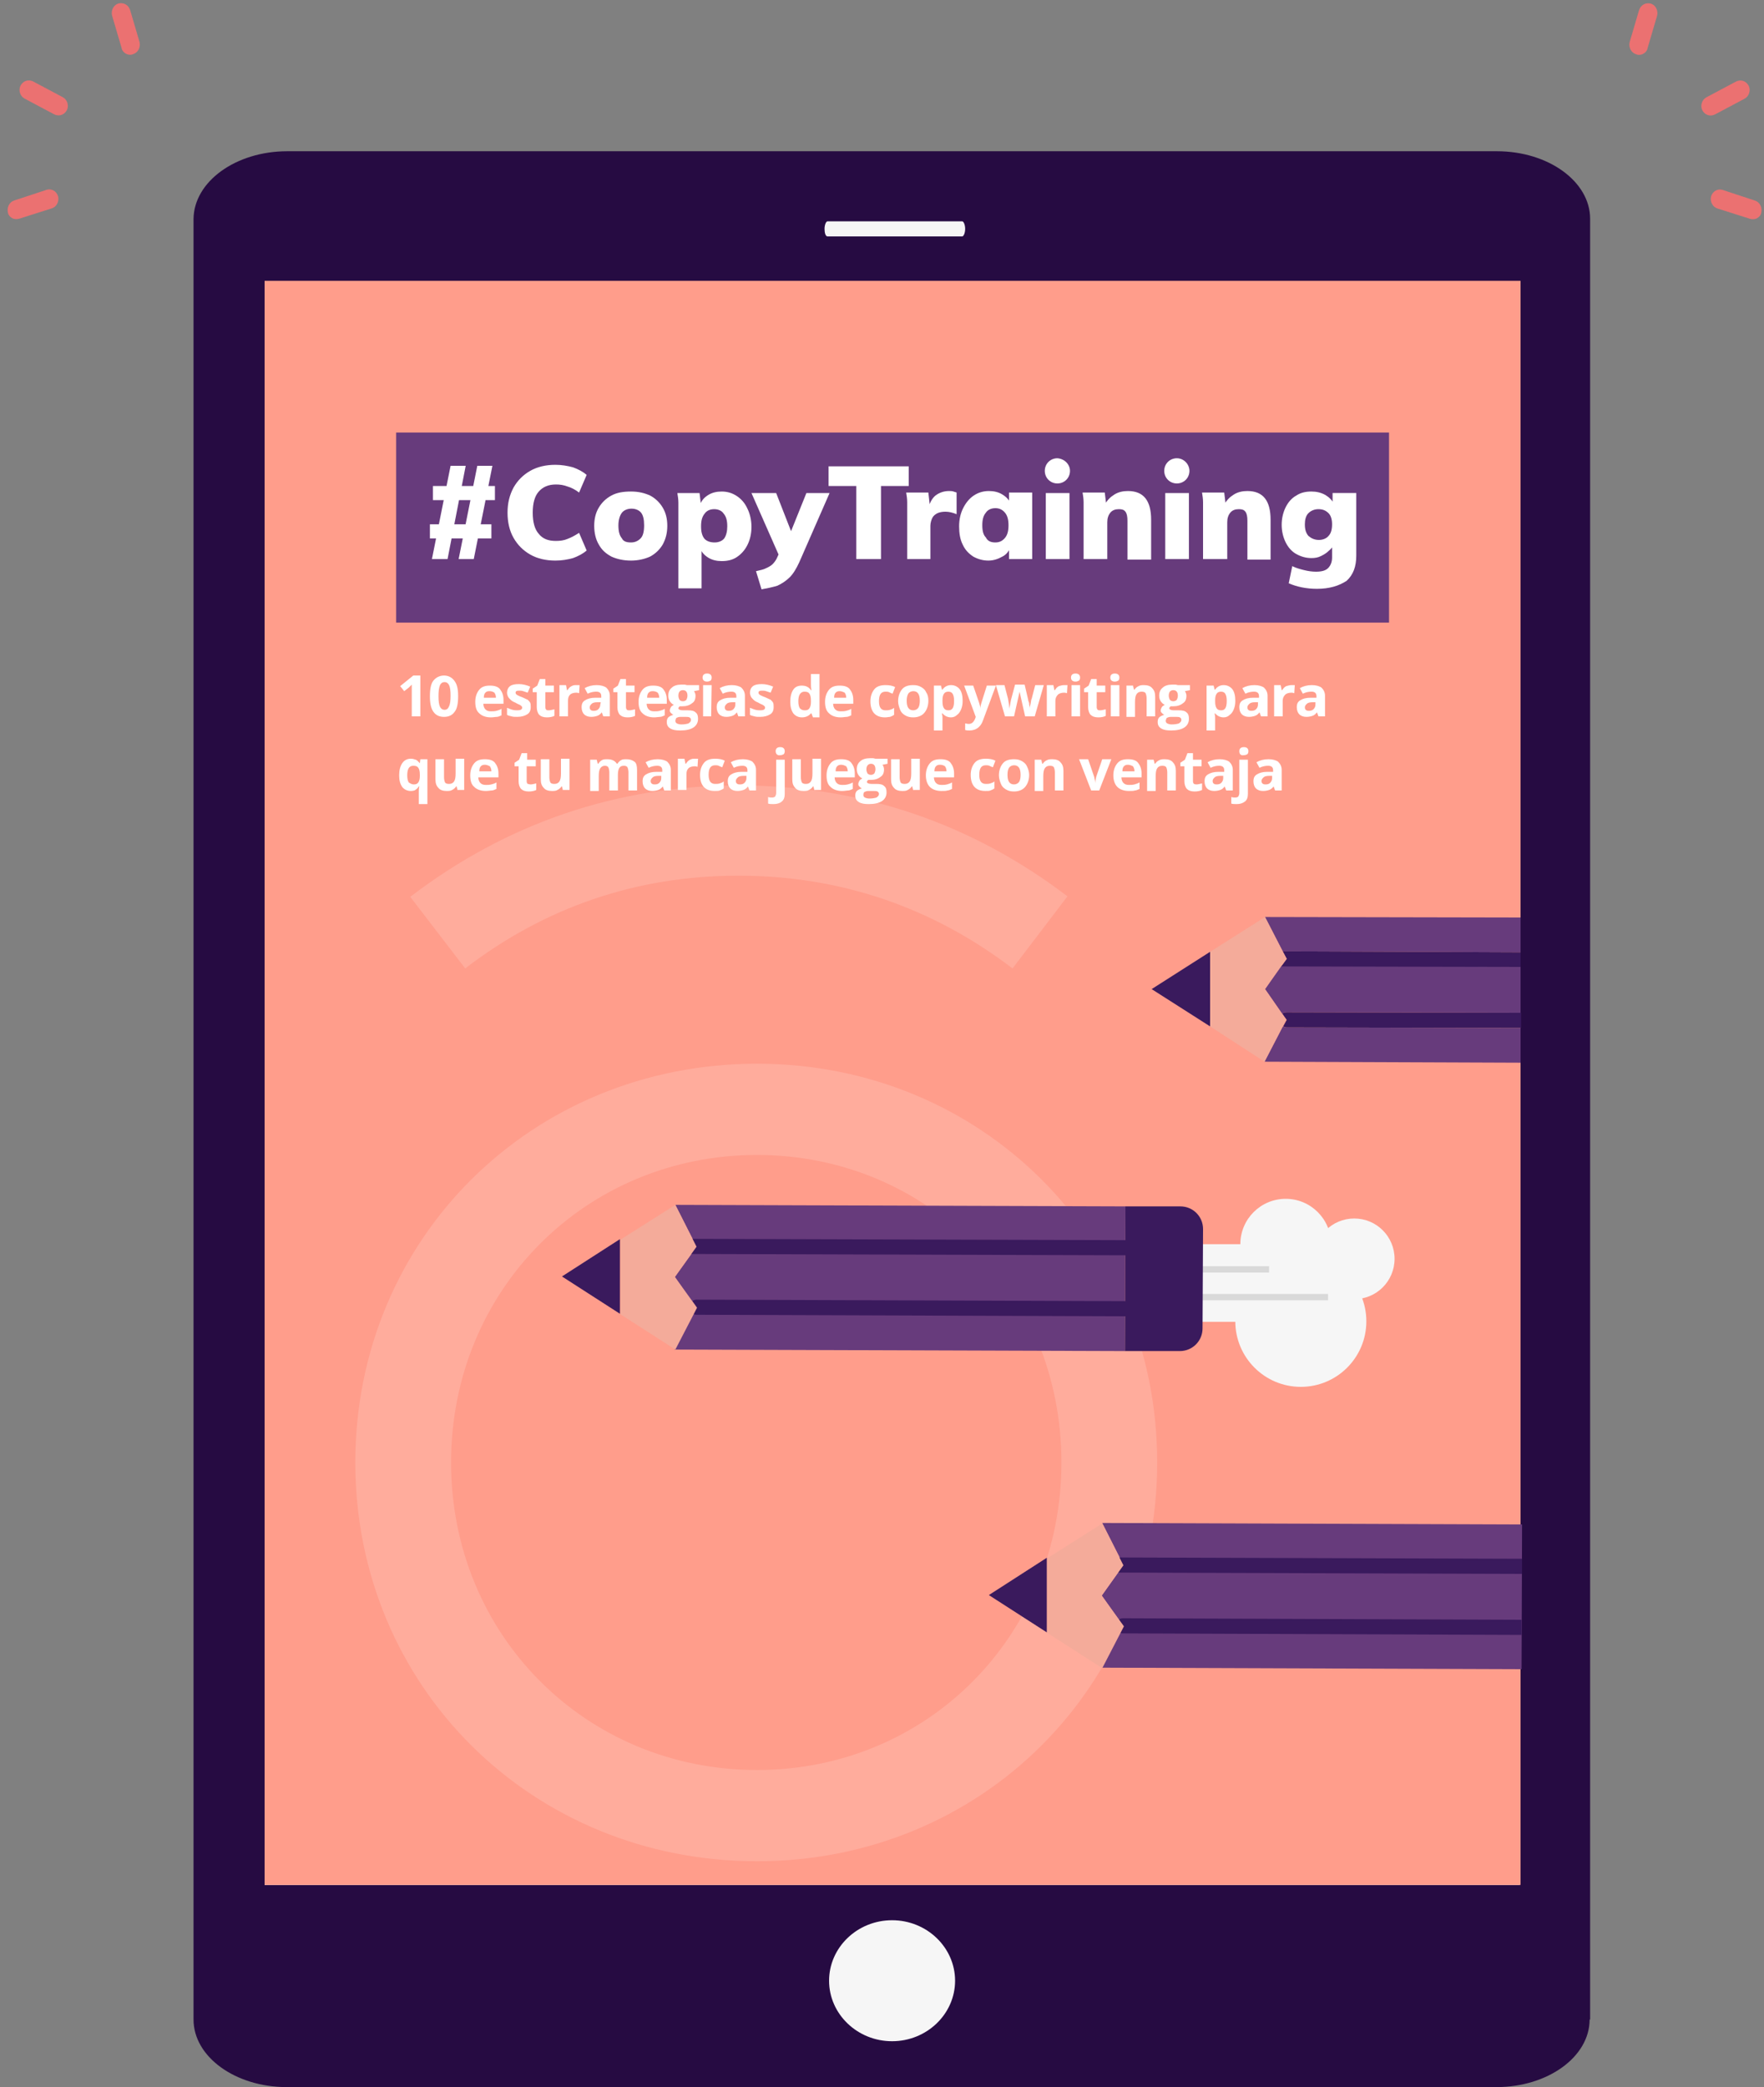 <?xml version="1.0" encoding="utf-8"?>
<!-- Generator: Adobe Illustrator 23.0.1, SVG Export Plug-In . SVG Version: 6.00 Build 0)  -->
<svg version="1.1" id="Capa_1" xmlns="http://www.w3.org/2000/svg" xmlns:xlink="http://www.w3.org/1999/xlink" x="0px" y="0px"
	 viewBox="0 0 350 414" style="enable-background:new 0 0 350 414;" xml:space="preserve">
<rect x="0" y="0" width="350" height="414" fill="#808080" stroke="none"/>
<style type="text/css">
	.st0{fill-rule:evenodd;clip-rule:evenodd;fill:#EB7171;}
	.st1{fill-rule:evenodd;clip-rule:evenodd;fill:#260B42;}
	.st2{fill-rule:evenodd;clip-rule:evenodd;fill:#FFFFFF;}
	.st3{fill-rule:evenodd;clip-rule:evenodd;fill:#F6F6F6;}
	.st4{fill-rule:evenodd;clip-rule:evenodd;fill:#FF9D8B;}
	.st5{opacity:0.15;}
	.st6{fill:#FFFFFF;}
	.st7{fill:#673B7C;}
	.st8{fill:#F6F6F6;}
	.st9{fill:none;stroke:#D9D9D9;stroke-width:1.256;stroke-miterlimit:10;}
	.st10{fill:#3A1A5D;}
	.st11{fill:#F4AB9A;}
	.st12{clip-path:url(#SVGID_2_);fill:#3A1A5D;}
	.st13{clip-path:url(#SVGID_4_);fill:#3A1A5D;}
	.st14{fill:none;}
</style>
<title>Ipad-elena-peinador</title>
<desc>Created with Sketch.</desc>
<g>
	<g id="Web-Elena-Peinador">
		<g id="Home-Elena-Peinador" transform="translate(-1193, -4536)">
			<g id="Ipad-elena-peinador" transform="translate(1184, 4531)">
				<g id="Ipad">
					
						<g id="Group-11" transform="translate(348, 26) rotate(-28) translate(-348, -26) translate(339, 2)">
						<g id="Group-8">
							<path id="Fill-1" class="st0" d="M16,22.3l-6.6,0c-1,0-1.9,0.9-1.9,1.9c0,1.1,0.8,1.9,1.9,1.9l6.6,0c1,0,1.9-0.9,1.9-1.9
								C17.9,23.1,17.1,22.3,16,22.3"/>
							<path id="Fill-4" class="st0" d="M2.4,8.8c0.5,0,1-0.2,1.3-0.6l4.7-4.8c0.7-0.8,0.7-2,0-2.7C7.6,0,6.5,0,5.7,0.8L1.1,5.5
								c-0.7,0.8-0.7,2,0,2.7C1.4,8.6,1.9,8.8,2.4,8.8"/>
							<path id="Fill-6" class="st0" d="M3.7,40.1c-0.7-0.8-1.9-0.8-2.7,0c-0.7,0.8-0.7,2,0,2.7l4.7,4.8C6.1,48,6.6,48.2,7,48.2
								c0.5,0,1-0.2,1.3-0.6c0.7-0.8,0.7-2,0-2.7L3.7,40.1z"/>
						</g>
					</g>
					
						<g transform="translate(20, 26) scale(-1, 1) rotate(-28) translate(-20, -26) translate(11, 2)">
						<g>
							<path class="st0" d="M15.1,21.8l-6.6,0c-1,0-1.9,0.9-1.9,1.9c0,1.1,0.8,1.9,1.9,1.9l6.6,0c1,0,1.9-0.9,1.9-1.9
								C17,22.6,16.2,21.8,15.1,21.8"/>
							<path class="st0" d="M1.5,8.3c0.5,0,1-0.2,1.3-0.6l4.7-4.8c0.7-0.8,0.7-2,0-2.7C6.7-0.5,5.6-0.5,4.8,0.3L0.2,5
								c-0.7,0.8-0.7,2,0,2.7C0.5,8.1,1,8.3,1.5,8.3"/>
							<path class="st0" d="M2.8,39.6c-0.7-0.8-1.9-0.8-2.7,0c-0.7,0.8-0.7,2,0,2.7l4.7,4.8c0.4,0.4,0.9,0.6,1.3,0.6
								c0.5,0,1-0.2,1.3-0.6c0.7-0.8,0.7-2,0-2.7L2.8,39.6z"/>
						</g>
					</g>
					<g transform="translate(47, 35)">
						<g id="Group-3">
							<g id="Clip-2">
							</g>
							<path class="st1" d="M277.4,370.6c0,7.4-8.3,13.4-18.5,13.4h-240c-10.2,0-18.5-6-18.5-13.4V13.4C0.5,6,8.8,0,19,0h240
								c10.2,0,18.5,6,18.5,13.4v357.2H277.4z"/>
						</g>
						<g id="Clip-5">
						</g>
						<polygon class="st2" points="14.5,343.9 263.5,343.9 263.5,25.9 14.5,25.9 						"/>
						<path class="st3" d="M153.5,15.4c0,0.8-0.3,1.5-0.6,1.5h-26.7c-0.4,0-0.6-0.7-0.6-1.5c0-0.8,0.3-1.5,0.6-1.5h26.7
							C153.2,13.9,153.5,14.6,153.5,15.4"/>
						<path id="Fill-7" class="st3" d="M151.5,362.9c0,6.6-5.6,12-12.5,12s-12.5-5.4-12.5-12s5.6-12,12.5-12
							S151.5,356.3,151.5,362.9"/>
					</g>
				</g>
			</g>
		</g>
	</g>
	<rect x="52.5" y="55.7" class="st4" width="249.2" height="318.2"/>
	<g class="st5">
		<path class="st6" d="M150.2,211c-44.7,0-79.7,34.7-79.7,79.1s35,79.1,79.7,79.1c44.5,0,79.4-34.7,79.4-79.1S194.7,211,150.2,211z
			 M210.6,290.1c0,34.2-26.5,61-60.4,61c-34,0-60.7-26.8-60.7-61s26.7-61,60.7-61C184.1,229.1,210.6,255.9,210.6,290.1z"/>
		<g>
			<path class="st6" d="M200.9,192.1c-16-12.2-34.3-18.4-54.4-18.4s-38.3,6.2-54.2,18.4l-10.9-14.2c19.1-14.6,41-22.1,65.1-22.1
				c24.2,0,46.1,7.4,65.3,22L200.9,192.1z"/>
		</g>
	</g>
	<g>
		<rect x="78.6" y="85.8" class="st7" width="197" height="37.7"/>
		<g>
			<path class="st6" d="M85.3,106.8V104h12.2v2.8H85.3z M85.7,110.9l3.7-18.5h3l-3.6,18.5H85.7z M85.9,99.2v-2.8h12.3v2.8H85.9z
				 M91,110.9l3.7-18.5h3L94,110.9H91z"/>
			<path class="st6" d="M110.2,111.2c-1.9,0-3.6-0.4-5-1.2c-1.4-0.8-2.5-1.9-3.3-3.3s-1.2-3.1-1.2-5s0.4-3.5,1.2-5
				c0.8-1.4,1.9-2.5,3.3-3.3s3.1-1.2,5-1.2c1.2,0,2.4,0.2,3.5,0.5c1.1,0.4,2,0.9,2.7,1.5l-1.5,3.5c-0.8-0.6-1.6-1-2.3-1.2
				c-0.8-0.3-1.5-0.4-2.3-0.4c-1.5,0-2.6,0.5-3.4,1.4s-1.2,2.3-1.2,4.2c0,1.9,0.4,3.3,1.2,4.2c0.8,1,1.9,1.4,3.4,1.4
				c0.8,0,1.6-0.1,2.3-0.4c0.8-0.3,1.5-0.7,2.3-1.2l1.5,3.5c-0.7,0.6-1.6,1.1-2.7,1.5C112.6,111,111.5,111.2,110.2,111.2z"/>
			<path class="st6" d="M125.2,111.2c-1.5,0-2.8-0.3-3.9-0.8c-1.1-0.6-1.9-1.3-2.5-2.4c-0.6-1-0.9-2.3-0.9-3.7
				c0-1.4,0.3-2.6,0.9-3.6s1.4-1.8,2.5-2.4s2.4-0.8,3.9-0.8s2.7,0.3,3.8,0.8c1.1,0.6,1.9,1.4,2.5,2.4s0.9,2.2,0.9,3.6
				s-0.3,2.6-0.9,3.7c-0.6,1-1.4,1.8-2.5,2.4C127.9,110.9,126.6,111.2,125.2,111.2z M125.2,107.6c0.8,0,1.4-0.3,1.9-0.8
				s0.7-1.4,0.7-2.6s-0.2-2-0.6-2.5s-1.1-0.8-1.9-0.8s-1.5,0.3-1.9,0.8s-0.7,1.4-0.7,2.5c0,1.2,0.2,2,0.7,2.6
				C123.7,107.4,124.3,107.6,125.2,107.6z"/>
			<path class="st6" d="M134.6,116.6v-15c0-0.6,0-1.3,0-1.9s-0.1-1.3-0.2-1.9h4.4l0.3,2.5l-0.2-0.2c0.3-0.8,0.8-1.4,1.6-1.9
				s1.7-0.7,2.7-0.7c1.1,0,2.1,0.3,3,0.9s1.6,1.4,2.1,2.5c0.5,1,0.8,2.3,0.8,3.6c0,1.4-0.3,2.6-0.8,3.6s-1.2,1.8-2.1,2.4
				c-0.9,0.6-1.9,0.8-3,0.8c-1,0-1.9-0.2-2.7-0.7s-1.3-1.1-1.6-1.9l0.3-0.6v8.6h-4.6V116.6z M141.8,107.6c0.8,0,1.5-0.3,1.9-0.8
				c0.4-0.6,0.6-1.4,0.6-2.4c0-1.1-0.2-1.9-0.7-2.5c-0.4-0.6-1.1-0.9-1.9-0.9c-0.8,0-1.5,0.3-1.9,0.9c-0.5,0.6-0.7,1.4-0.7,2.5
				s0.2,1.9,0.7,2.5C140.3,107.4,141,107.6,141.8,107.6z"/>
			<path class="st6" d="M155.4,112.1l-6.3-14.3h4.9l3.4,8.7L155.4,112.1z M151.1,116.9l-1.1-3.6c0.8-0.2,1.5-0.3,2-0.6
				c0.5-0.2,1-0.5,1.3-0.8s0.6-0.7,0.8-1.1l1.1-2.4l1.3-1.9l3.5-8.7h4.6l-6,13.7c-0.6,1.3-1.2,2.3-1.9,3s-1.6,1.3-2.5,1.7
				C153.2,116.5,152.2,116.7,151.1,116.9z"/>
			<path class="st6" d="M169.9,110.9V96.4h-5.5v-3.9h15.9v3.9h-5.5v14.5H169.9z"/>
			<path class="st6" d="M180,110.9v-9.4c0-0.6,0-1.3,0-1.9s-0.1-1.3-0.2-1.9h4.4l0.4,3.6l-0.4-0.3c0.2-1.2,0.7-2.1,1.4-2.7
				c0.8-0.6,1.7-0.9,2.7-0.9c0.3,0,0.6,0,0.9,0.1c0.2,0.1,0.4,0.1,0.6,0.2v4.3c-0.7-0.3-1.5-0.5-2.2-0.5c-0.6,0-1.2,0.1-1.6,0.3
				c-0.4,0.2-0.8,0.5-1,0.9s-0.4,1-0.4,1.6v6.6C184.6,110.9,180,110.9,180,110.9z"/>
			<path class="st6" d="M196.1,111.2c-1.1,0-2.1-0.3-3-0.8c-0.9-0.6-1.6-1.3-2.1-2.4c-0.5-1-0.7-2.2-0.7-3.6s0.3-2.6,0.8-3.6
				s1.2-1.9,2.1-2.5c0.9-0.6,1.9-0.9,3-0.9c1,0,1.9,0.2,2.7,0.7s1.4,1.1,1.6,1.9l-0.3,0.2v-2.5h4.6v13.2h-4.6v-2.4h0.3
				c-0.3,0.8-0.8,1.5-1.6,1.9C198,110.9,197.1,111.2,196.1,111.2z M197.5,107.6c0.8,0,1.4-0.3,1.9-0.9s0.7-1.4,0.7-2.5
				s-0.2-1.9-0.7-2.5s-1.1-0.9-1.9-0.9c-0.8,0-1.5,0.3-1.9,0.9c-0.5,0.6-0.7,1.4-0.7,2.5s0.2,1.9,0.7,2.4
				C196,107.4,196.7,107.6,197.5,107.6z"/>
			<path class="st6" d="M207.5,110.9V97.8h4.7v13.1H207.5z M212.3,93.4c0,1.4-1.1,2.5-2.5,2.5s-2.5-1.1-2.5-2.5s1.1-2.5,2.5-2.5
				C211.2,91,212.3,92.1,212.3,93.4z"/>
			<path class="st6" d="M215,110.9v-9.4c0-0.6,0-1.3,0-1.9s-0.1-1.3-0.2-1.9h4.4l0.3,2.5l-0.3-0.1c0.5-0.9,1.1-1.5,1.9-2
				c0.8-0.5,1.7-0.7,2.7-0.7c3.1,0,4.6,1.9,4.6,5.7v7.9h-4.7v-7.7c0-0.8-0.1-1.4-0.4-1.8c-0.3-0.4-0.7-0.5-1.3-0.5
				c-0.7,0-1.3,0.2-1.7,0.7s-0.6,1.1-0.6,1.9v7.3H215z"/>
			<path class="st6" d="M231.2,110.9V97.8h4.7v13.1H231.2z M236,93.4c0,1.4-1.1,2.5-2.5,2.5s-2.5-1.1-2.5-2.5s1.1-2.5,2.5-2.5
				S236,92.1,236,93.4z"/>
			<path class="st6" d="M238.7,110.9v-9.4c0-0.6,0-1.3,0-1.9s-0.1-1.3-0.2-1.9h4.4l0.3,2.5l-0.3-0.1c0.5-0.9,1.1-1.5,1.9-2
				c0.8-0.5,1.7-0.7,2.7-0.7c3.1,0,4.6,1.9,4.6,5.7v7.9h-4.6v-7.7c0-0.8-0.1-1.4-0.4-1.8c-0.3-0.4-0.7-0.5-1.3-0.5
				c-0.7,0-1.3,0.2-1.7,0.7s-0.6,1.1-0.6,1.9v7.3H238.7z"/>
			<path class="st6" d="M261.3,116.8c-2.1,0-4-0.4-5.6-1.1l0.7-3.4c0.8,0.4,1.6,0.6,2.4,0.8c0.8,0.2,1.6,0.3,2.3,0.3
				c1.1,0,1.9-0.2,2.4-0.7s0.8-1.2,0.8-2.1v-2.9l0.3,0.4c-0.2,0.4-0.5,0.8-1,1.2c-0.4,0.4-0.9,0.7-1.5,1s-1.2,0.4-1.9,0.4
				c-1.1,0-2.1-0.3-3-0.8s-1.6-1.3-2.1-2.3s-0.8-2.2-0.8-3.5s0.3-2.5,0.8-3.5s1.2-1.8,2.1-2.3c0.9-0.6,1.9-0.8,3-0.8
				c1,0,1.9,0.2,2.8,0.7c0.8,0.5,1.4,1.1,1.7,1.9l-0.3,0.5v-2.8h4.7v12.4c0,2.2-0.6,3.8-1.9,5C265.7,116.2,263.8,116.8,261.3,116.8z
				 M261.7,107.1c0.8,0,1.5-0.3,1.9-0.8c0.5-0.5,0.7-1.3,0.7-2.3c0-0.9-0.2-1.7-0.7-2.2s-1.1-0.8-2-0.8c-0.8,0-1.5,0.3-2,0.8
				s-0.7,1.3-0.7,2.2c0,1,0.2,1.7,0.7,2.3C260.2,106.8,260.8,107.1,261.7,107.1z"/>
		</g>
	</g>
	<g>
		<path class="st6" d="M83.4,142.1h-1.7v-4.7v-0.8v-0.8c-0.3,0.3-0.5,0.5-0.6,0.6l-0.9,0.7l-0.8-1L82,134h1.4V142.1z"/>
		<path class="st6" d="M90.9,138.1c0,1.4-0.2,2.5-0.7,3.1c-0.5,0.7-1.2,1-2.1,1s-1.6-0.3-2.1-1s-0.7-1.7-0.7-3.1
			c0-1.4,0.2-2.5,0.7-3.1s1.2-1,2.1-1s1.6,0.4,2.1,1.1S90.9,136.7,90.9,138.1z M87,138.1c0,1,0.1,1.7,0.3,2.1s0.5,0.6,0.9,0.6
			s0.7-0.2,0.9-0.7c0.2-0.4,0.3-1.1,0.3-2.1s-0.1-1.7-0.3-2.1c-0.2-0.4-0.5-0.6-0.9-0.6s-0.7,0.2-0.9,0.6
			C87.1,136.4,87,137.1,87,138.1z"/>
		<path class="st6" d="M97.4,142.3c-1,0-1.8-0.3-2.3-0.8c-0.6-0.5-0.8-1.3-0.8-2.3s0.3-1.8,0.8-2.4s1.2-0.8,2.1-0.8s1.6,0.2,2,0.7
			s0.7,1.2,0.7,2.1v0.8h-4c0,0.5,0.2,0.9,0.4,1.1c0.3,0.3,0.6,0.4,1.1,0.4c0.4,0,0.7,0,1.1-0.1s0.7-0.2,1-0.4v1.3
			c-0.3,0.1-0.6,0.3-0.9,0.3S97.9,142.3,97.4,142.3z M97.1,137.1c-0.4,0-0.6,0.1-0.8,0.3c-0.2,0.2-0.3,0.5-0.3,1h2.4
			c0-0.4-0.1-0.7-0.3-1C97.8,137.2,97.5,137.1,97.1,137.1z"/>
		<path class="st6" d="M105.3,140.3c0,0.6-0.2,1.1-0.7,1.4s-1.1,0.5-2,0.5c-0.4,0-0.8,0-1.1-0.1c-0.3-0.1-0.6-0.1-0.9-0.3v-1.4
			c0.3,0.1,0.7,0.3,1.1,0.4c0.4,0.1,0.7,0.1,1,0.1c0.6,0,0.9-0.2,0.9-0.5c0-0.1,0-0.2-0.1-0.3s-0.2-0.2-0.4-0.3
			c-0.2-0.1-0.5-0.2-0.8-0.4c-0.5-0.2-0.8-0.4-1-0.6c-0.2-0.2-0.4-0.4-0.5-0.6c-0.1-0.2-0.2-0.5-0.2-0.8c0-0.5,0.2-1,0.6-1.3
			s1-0.4,1.8-0.4c0.7,0,1.5,0.2,2.2,0.5l-0.5,1.2c-0.3-0.1-0.6-0.2-0.9-0.3s-0.5-0.1-0.8-0.1c-0.5,0-0.7,0.1-0.7,0.4
			c0,0.2,0.1,0.3,0.2,0.4c0.2,0.1,0.5,0.3,1.1,0.5c0.5,0.2,0.8,0.4,1.1,0.5c0.2,0.2,0.4,0.4,0.5,0.6S105.3,140,105.3,140.3z"/>
		<path class="st6" d="M108.9,140.9c0.3,0,0.6-0.1,1.1-0.2v1.3c-0.4,0.2-0.9,0.3-1.5,0.3c-0.7,0-1.2-0.2-1.5-0.5s-0.5-0.9-0.5-1.5
			v-3h-0.8v-0.7l0.9-0.6l0.5-1.3h1.1v1.3h1.7v1.3h-1.7v3c0,0.2,0.1,0.4,0.2,0.5C108.5,140.9,108.7,140.9,108.9,140.9z"/>
		<path class="st6" d="M114.4,135.9c0.2,0,0.4,0,0.6,0l-0.1,1.6c-0.1,0-0.3-0.1-0.5-0.1c-0.5,0-1,0.1-1.3,0.4s-0.4,0.7-0.4,1.2v3.1
			H111v-6.2h1.3l0.2,1h0.1c0.2-0.3,0.4-0.6,0.8-0.8S114,135.9,114.4,135.9z"/>
		<path class="st6" d="M119.7,142.1l-0.3-0.8l0,0c-0.3,0.4-0.6,0.6-0.9,0.7c-0.3,0.1-0.7,0.2-1.2,0.2c-0.6,0-1.1-0.2-1.4-0.5
			s-0.5-0.8-0.5-1.4c0-0.7,0.2-1.1,0.7-1.4s1.1-0.5,2.1-0.5h1.1v-0.3c0-0.6-0.3-0.9-1-0.9c-0.5,0-1.1,0.1-1.7,0.4l-0.6-1.1
			c0.7-0.4,1.5-0.6,2.4-0.6c0.8,0,1.5,0.2,1.9,0.5c0.4,0.4,0.7,0.9,0.7,1.6v4.1H119.7z M119.2,139.3h-0.7c-0.5,0-0.9,0.1-1.1,0.3
			s-0.4,0.4-0.4,0.7c0,0.5,0.3,0.7,0.8,0.7c0.4,0,0.7-0.1,0.9-0.3c0.2-0.2,0.4-0.5,0.4-0.9L119.2,139.3L119.2,139.3z"/>
		<path class="st6" d="M124.9,140.9c0.3,0,0.6-0.1,1.1-0.2v1.3c-0.4,0.2-0.9,0.3-1.5,0.3c-0.7,0-1.2-0.2-1.5-0.5s-0.5-0.9-0.5-1.5
			v-3h-0.8v-0.7l0.9-0.6l0.5-1.3h1.1v1.3h1.7v1.3h-1.7v3c0,0.2,0.1,0.4,0.2,0.5C124.5,140.9,124.7,140.9,124.9,140.9z"/>
		<path class="st6" d="M129.8,142.3c-1,0-1.8-0.3-2.3-0.8c-0.6-0.5-0.8-1.3-0.8-2.3s0.3-1.8,0.8-2.4c0.5-0.6,1.2-0.8,2.1-0.8
			c0.9,0,1.6,0.2,2,0.7s0.7,1.2,0.7,2.1v0.8h-4c0,0.5,0.2,0.9,0.4,1.1c0.3,0.3,0.6,0.4,1.1,0.4c0.4,0,0.7,0,1.1-0.1s0.7-0.2,1-0.4
			v1.3c-0.3,0.1-0.6,0.3-0.9,0.3S130.2,142.3,129.8,142.3z M129.5,137.1c-0.4,0-0.6,0.1-0.8,0.3s-0.3,0.5-0.3,1h2.4
			c0-0.4-0.1-0.7-0.3-1C130.2,137.2,129.9,137.1,129.5,137.1z"/>
		<path class="st6" d="M138.7,136v0.9l-1,0.2c0.2,0.3,0.3,0.6,0.3,0.9c0,0.7-0.2,1.2-0.7,1.5c-0.5,0.4-1.1,0.6-1.9,0.6h-0.3h-0.2
			c-0.2,0.1-0.3,0.3-0.3,0.4c0,0.2,0.3,0.4,0.9,0.4h1c0.7,0,1.2,0.1,1.5,0.4c0.4,0.3,0.5,0.7,0.5,1.3c0,0.7-0.3,1.3-0.9,1.7
			c-0.6,0.4-1.5,0.6-2.6,0.6c-0.9,0-1.5-0.1-2-0.4c-0.5-0.3-0.7-0.7-0.7-1.3c0-0.4,0.1-0.7,0.3-0.9s0.6-0.4,1-0.5
			c-0.2-0.1-0.3-0.2-0.5-0.4s-0.2-0.3-0.2-0.5s0.1-0.4,0.2-0.6c0.1-0.2,0.3-0.3,0.6-0.5c-0.3-0.1-0.6-0.4-0.8-0.7s-0.3-0.7-0.3-1.1
			c0-0.7,0.2-1.2,0.7-1.6c0.4-0.4,1.1-0.6,1.9-0.6c0.2,0,0.4,0,0.6,0s0.4,0.1,0.5,0.1h2.4V136z M134,143c0,0.2,0.1,0.4,0.3,0.5
			s0.5,0.2,0.9,0.2c0.6,0,1.1-0.1,1.4-0.2c0.3-0.2,0.5-0.4,0.5-0.7c0-0.2-0.1-0.4-0.3-0.5s-0.5-0.1-0.9-0.1H135
			c-0.3,0-0.6,0.1-0.8,0.2C134.1,142.6,134,142.8,134,143z M134.6,138c0,0.3,0.1,0.6,0.2,0.8c0.2,0.2,0.4,0.3,0.7,0.3
			s0.5-0.1,0.7-0.3c0.1-0.2,0.2-0.5,0.2-0.8c0-0.7-0.3-1.1-0.9-1.1C134.9,136.9,134.6,137.3,134.6,138z"/>
		<path class="st6" d="M139.4,134.4c0-0.5,0.3-0.8,0.9-0.8s0.9,0.3,0.9,0.8c0,0.3-0.1,0.5-0.2,0.6c-0.2,0.1-0.4,0.2-0.7,0.2
			C139.7,135.2,139.4,134.9,139.4,134.4z M141.1,142.1h-1.6v-6.2h1.7L141.1,142.1L141.1,142.1z"/>
		<path class="st6" d="M146.5,142.1l-0.3-0.8l0,0c-0.3,0.4-0.6,0.6-0.9,0.7c-0.3,0.1-0.7,0.2-1.2,0.2c-0.6,0-1.1-0.2-1.4-0.5
			c-0.3-0.3-0.5-0.8-0.5-1.4c0-0.7,0.2-1.1,0.7-1.4s1.1-0.5,2.1-0.5h1.1v-0.3c0-0.6-0.3-0.9-1-0.9c-0.5,0-1.1,0.1-1.7,0.4l-0.6-1.1
			c0.7-0.4,1.5-0.6,2.4-0.6c0.8,0,1.5,0.2,1.9,0.5c0.4,0.4,0.7,0.9,0.7,1.6v4.1H146.5z M146,139.3h-0.7c-0.5,0-0.9,0.1-1.1,0.3
			c-0.2,0.2-0.4,0.4-0.4,0.7c0,0.5,0.3,0.7,0.8,0.7c0.4,0,0.7-0.1,0.9-0.3s0.4-0.5,0.4-0.9v-0.5H146z"/>
		<path class="st6" d="M153.5,140.3c0,0.6-0.2,1.1-0.7,1.4s-1.1,0.5-2,0.5c-0.4,0-0.8,0-1.1-0.1s-0.6-0.1-0.9-0.3v-1.4
			c0.3,0.1,0.7,0.3,1.1,0.4c0.4,0.1,0.7,0.1,1,0.1c0.6,0,0.9-0.2,0.9-0.5c0-0.1,0-0.2-0.1-0.3s-0.2-0.2-0.4-0.3s-0.5-0.2-0.8-0.4
			c-0.5-0.2-0.8-0.4-1-0.6c-0.2-0.2-0.4-0.4-0.5-0.6c-0.1-0.2-0.2-0.5-0.2-0.8c0-0.5,0.2-1,0.6-1.3c0.4-0.3,1-0.4,1.8-0.4
			c0.7,0,1.5,0.2,2.2,0.5l-0.5,1.2c-0.3-0.1-0.6-0.2-0.9-0.3c-0.3-0.1-0.5-0.1-0.8-0.1c-0.5,0-0.7,0.1-0.7,0.4
			c0,0.2,0.1,0.3,0.2,0.4c0.2,0.1,0.5,0.3,1.1,0.5c0.5,0.2,0.8,0.4,1.1,0.5c0.2,0.2,0.4,0.4,0.5,0.6S153.5,140,153.5,140.3z"/>
		<path class="st6" d="M159.1,142.3c-0.7,0-1.3-0.3-1.7-0.8c-0.4-0.6-0.6-1.3-0.6-2.3s0.2-1.8,0.6-2.4s1-0.8,1.7-0.8
			c0.8,0,1.4,0.3,1.8,0.9h0.1c-0.1-0.5-0.1-0.9-0.1-1.2v-2h1.7v8.6h-1.3l-0.3-0.8h-0.1C160.5,142,159.9,142.3,159.1,142.3z
			 M159.7,140.9c0.4,0,0.7-0.1,0.9-0.4c0.2-0.3,0.3-0.7,0.3-1.3V139c0-0.7-0.1-1.1-0.3-1.4c-0.2-0.3-0.5-0.4-1-0.4
			c-0.4,0-0.7,0.2-0.9,0.5s-0.3,0.8-0.3,1.4c0,0.6,0.1,1.1,0.3,1.4C159,140.8,159.3,140.9,159.7,140.9z"/>
		<path class="st6" d="M166.8,142.3c-1,0-1.8-0.3-2.3-0.8c-0.6-0.5-0.8-1.3-0.8-2.3s0.3-1.8,0.8-2.4s1.2-0.8,2.1-0.8
			c0.9,0,1.6,0.2,2,0.7s0.7,1.2,0.7,2.1v0.8h-4c0,0.5,0.2,0.9,0.4,1.1c0.3,0.3,0.6,0.4,1.1,0.4c0.4,0,0.7,0,1.1-0.1s0.7-0.2,1-0.4
			v1.3c-0.3,0.1-0.6,0.3-0.9,0.3S167.3,142.3,166.8,142.3z M166.6,137.1c-0.4,0-0.6,0.1-0.8,0.3s-0.3,0.5-0.3,1h2.4
			c0-0.4-0.1-0.7-0.3-1C167.2,137.2,166.9,137.1,166.6,137.1z"/>
		<path class="st6" d="M175.6,142.3c-1.9,0-2.9-1.1-2.9-3.2c0-1,0.3-1.8,0.8-2.4s1.3-0.8,2.2-0.8c0.7,0,1.4,0.1,1.9,0.4l-0.5,1.3
			c-0.3-0.1-0.5-0.2-0.7-0.3s-0.5-0.1-0.7-0.1c-0.9,0-1.3,0.6-1.3,1.9c0,1.2,0.4,1.8,1.3,1.8c0.3,0,0.6,0,0.9-0.1
			c0.3-0.1,0.6-0.2,0.8-0.4v1.4c-0.3,0.2-0.5,0.3-0.8,0.4C176.4,142.2,176,142.3,175.6,142.3z"/>
		<path class="st6" d="M184.2,139c0,1-0.3,1.8-0.8,2.4c-0.5,0.6-1.3,0.9-2.2,0.9c-0.6,0-1.1-0.1-1.6-0.4s-0.8-0.6-1-1.1
			s-0.4-1.1-0.4-1.7c0-1,0.3-1.8,0.8-2.4s1.3-0.8,2.2-0.8c0.6,0,1.1,0.1,1.6,0.4c0.5,0.3,0.8,0.6,1,1.1
			C184.1,137.8,184.2,138.4,184.2,139z M179.9,139c0,0.6,0.1,1.1,0.3,1.4c0.2,0.3,0.5,0.5,1,0.5c0.4,0,0.8-0.2,1-0.5
			s0.3-0.8,0.3-1.4c0-0.6-0.1-1.1-0.3-1.4c-0.2-0.3-0.5-0.5-1-0.5c-0.4,0-0.8,0.2-1,0.5C180,138,179.9,138.4,179.9,139z"/>
		<path class="st6" d="M188.7,142.3c-0.7,0-1.3-0.3-1.7-0.8h-0.1c0.1,0.5,0.1,0.8,0.1,0.9v2.5h-1.7V136h1.4l0.2,0.8h0.1
			c0.4-0.6,1-0.9,1.7-0.9s1.3,0.3,1.7,0.8s0.6,1.3,0.6,2.3c0,0.7-0.1,1.2-0.3,1.7s-0.5,0.9-0.8,1.1
			C189.6,142.1,189.2,142.3,188.7,142.3z M188.2,137.2c-0.4,0-0.7,0.1-0.9,0.4c-0.2,0.3-0.3,0.7-0.3,1.3v0.2c0,0.7,0.1,1.1,0.3,1.4
			c0.2,0.3,0.5,0.4,0.9,0.4c0.8,0,1.1-0.6,1.1-1.9c0-0.6-0.1-1.1-0.3-1.4C188.9,137.4,188.6,137.2,188.2,137.2z"/>
		<path class="st6" d="M191.3,136h1.8l1.2,3.5c0.1,0.3,0.2,0.7,0.2,1.1l0,0c0-0.4,0.1-0.7,0.2-1.1l1.1-3.5h1.8l-2.6,7
			c-0.2,0.6-0.6,1.1-1,1.4c-0.4,0.3-1,0.5-1.6,0.5c-0.3,0-0.6,0-0.9-0.1v-1.3c0.2,0,0.4,0.1,0.7,0.1s0.6-0.1,0.8-0.3
			s0.4-0.5,0.5-0.8l0.1-0.3L191.3,136z"/>
		<path class="st6" d="M203.4,142.1l-0.5-2.2l-0.6-2.7l0,0l-1.1,4.9h-1.8l-1.8-6.2h1.7l0.7,2.7c0.1,0.5,0.2,1.2,0.3,2l0,0
			c0-0.3,0.1-0.7,0.2-1.3l0.1-0.5l0.8-3h1.9l0.7,3c0,0.1,0,0.2,0.1,0.4s0.1,0.3,0.1,0.5s0.1,0.4,0.1,0.5c0,0.2,0,0.3,0,0.4l0,0
			c0-0.3,0.1-0.6,0.2-1.1c0.1-0.5,0.1-0.8,0.2-0.9l0.7-2.7h1.7l-1.8,6.2L203.4,142.1L203.4,142.1z"/>
		<path class="st6" d="M211.2,135.9c0.2,0,0.4,0,0.6,0l-0.1,1.6c-0.1,0-0.3-0.1-0.5-0.1c-0.5,0-1,0.1-1.3,0.4
			c-0.3,0.3-0.5,0.7-0.5,1.2v3.1h-1.7v-6.2h1.3l0.2,1h0.1c0.2-0.3,0.4-0.6,0.8-0.8C210.4,136,210.8,135.9,211.2,135.9z"/>
		<path class="st6" d="M212.5,134.4c0-0.5,0.3-0.8,0.9-0.8c0.6,0,0.9,0.3,0.9,0.8c0,0.3-0.1,0.5-0.2,0.6c-0.2,0.1-0.4,0.2-0.7,0.2
			C212.8,135.2,212.5,134.9,212.5,134.4z M214.3,142.1h-1.7v-6.2h1.7V142.1z"/>
		<path class="st6" d="M218.3,140.9c0.3,0,0.6-0.1,1.1-0.2v1.3c-0.4,0.2-0.9,0.3-1.5,0.3c-0.7,0-1.2-0.2-1.5-0.5s-0.5-0.9-0.5-1.5
			v-3h-0.8v-0.7l0.9-0.6l0.5-1.3h1.1v1.3h1.7v1.3h-1.7v3c0,0.2,0.1,0.4,0.2,0.5C217.9,140.9,218.1,140.9,218.3,140.9z"/>
		<path class="st6" d="M220.3,134.4c0-0.5,0.3-0.8,0.9-0.8c0.6,0,0.9,0.3,0.9,0.8c0,0.3-0.1,0.5-0.2,0.6c-0.2,0.1-0.4,0.2-0.7,0.2
			C220.6,135.2,220.3,134.9,220.3,134.4z M222.1,142.1h-1.7v-6.2h1.7V142.1z"/>
		<path class="st6" d="M229.2,142.1h-1.7v-3.6c0-0.4-0.1-0.8-0.2-1s-0.4-0.3-0.8-0.3c-0.5,0-0.8,0.2-1,0.5s-0.3,0.8-0.3,1.6v2.9
			h-1.7V136h1.3l0.2,0.8h0.1c0.2-0.3,0.4-0.5,0.8-0.7s0.7-0.2,1.1-0.2c0.7,0,1.3,0.2,1.6,0.6c0.4,0.4,0.6,0.9,0.6,1.7L229.2,142.1
			L229.2,142.1z"/>
		<path class="st6" d="M236.1,136v0.9l-1,0.2c0.2,0.3,0.3,0.6,0.3,0.9c0,0.7-0.2,1.2-0.7,1.5c-0.5,0.4-1.1,0.6-1.9,0.6h-0.3h-0.2
			c-0.2,0.1-0.3,0.3-0.3,0.4c0,0.2,0.3,0.4,0.9,0.4h1c0.7,0,1.2,0.1,1.5,0.4c0.4,0.3,0.5,0.7,0.5,1.3c0,0.7-0.3,1.3-0.9,1.7
			c-0.6,0.4-1.5,0.6-2.6,0.6c-0.9,0-1.5-0.1-2-0.4s-0.7-0.7-0.7-1.3c0-0.4,0.1-0.7,0.3-0.9s0.6-0.4,1-0.5c-0.2-0.1-0.3-0.2-0.5-0.4
			s-0.2-0.3-0.2-0.5s0.1-0.4,0.2-0.6c0.1-0.2,0.3-0.3,0.6-0.5c-0.3-0.1-0.6-0.4-0.8-0.7s-0.3-0.7-0.3-1.1c0-0.7,0.2-1.2,0.7-1.6
			c0.4-0.4,1.1-0.6,1.9-0.6c0.2,0,0.4,0,0.6,0s0.4,0.1,0.5,0.1h2.4V136z M231.3,143c0,0.2,0.1,0.4,0.3,0.5s0.5,0.2,0.9,0.2
			c0.6,0,1.1-0.1,1.4-0.2c0.3-0.2,0.5-0.4,0.5-0.7c0-0.2-0.1-0.4-0.3-0.5s-0.5-0.1-0.9-0.1h-0.9c-0.3,0-0.6,0.1-0.8,0.2
			C231.4,142.6,231.3,142.8,231.3,143z M231.9,138c0,0.3,0.1,0.6,0.2,0.8c0.2,0.2,0.4,0.3,0.7,0.3s0.5-0.1,0.7-0.3
			c0.1-0.2,0.2-0.5,0.2-0.8c0-0.7-0.3-1.1-0.9-1.1S231.9,137.3,231.9,138z"/>
		<path class="st6" d="M242.8,142.3c-0.7,0-1.3-0.3-1.7-0.8H241c0.1,0.5,0.1,0.8,0.1,0.9v2.5h-1.7V136h1.4l0.2,0.8h0.1
			c0.4-0.6,1-0.9,1.7-0.9s1.3,0.3,1.7,0.8s0.6,1.3,0.6,2.3c0,0.7-0.1,1.2-0.3,1.7s-0.5,0.9-0.8,1.1
			C243.7,142.1,243.3,142.3,242.8,142.3z M242.3,137.2c-0.4,0-0.7,0.1-0.9,0.4c-0.2,0.3-0.3,0.7-0.3,1.3v0.2c0,0.7,0.1,1.1,0.3,1.4
			c0.2,0.3,0.5,0.4,0.9,0.4c0.8,0,1.1-0.6,1.1-1.9c0-0.6-0.1-1.1-0.3-1.4C243,137.4,242.7,137.2,242.3,137.2z"/>
		<path class="st6" d="M250.2,142.1l-0.3-0.8l0,0c-0.3,0.4-0.6,0.6-0.9,0.7c-0.3,0.1-0.7,0.2-1.2,0.2c-0.6,0-1.1-0.2-1.4-0.5
			c-0.3-0.3-0.5-0.8-0.5-1.4c0-0.7,0.2-1.1,0.7-1.4s1.1-0.5,2.1-0.5h1.1v-0.3c0-0.6-0.3-0.9-1-0.9c-0.5,0-1.1,0.1-1.7,0.4l-0.6-1.1
			c0.7-0.4,1.5-0.6,2.4-0.6c0.8,0,1.5,0.2,1.9,0.5c0.4,0.4,0.7,0.9,0.7,1.6v4.1H250.2z M249.7,139.3H249c-0.5,0-0.9,0.1-1.1,0.3
			c-0.2,0.2-0.4,0.4-0.4,0.7c0,0.5,0.3,0.7,0.8,0.7c0.4,0,0.7-0.1,0.9-0.3s0.4-0.5,0.4-0.9v-0.5H249.7z"/>
		<path class="st6" d="M256.3,135.9c0.2,0,0.4,0,0.6,0l-0.1,1.6c-0.1,0-0.3-0.1-0.5-0.1c-0.5,0-1,0.1-1.3,0.4
			c-0.3,0.3-0.5,0.7-0.5,1.2v3.1h-1.7v-6.2h1.3l0.2,1h0.1c0.2-0.3,0.4-0.6,0.8-0.8C255.6,136,255.9,135.9,256.3,135.9z"/>
		<path class="st6" d="M261.6,142.1l-0.3-0.8l0,0c-0.3,0.4-0.6,0.6-0.9,0.7c-0.3,0.1-0.7,0.2-1.2,0.2c-0.6,0-1.1-0.2-1.4-0.5
			s-0.5-0.8-0.5-1.4c0-0.7,0.2-1.1,0.7-1.4s1.1-0.5,2.1-0.5h1.1v-0.3c0-0.6-0.3-0.9-1-0.9c-0.5,0-1.1,0.1-1.7,0.4l-0.6-1.1
			c0.7-0.4,1.5-0.6,2.4-0.6c0.8,0,1.5,0.2,1.9,0.5c0.4,0.4,0.7,0.9,0.7,1.6v4.1H261.6z M261.1,139.3h-0.7c-0.5,0-0.9,0.1-1.1,0.3
			s-0.4,0.4-0.4,0.7c0,0.5,0.3,0.7,0.8,0.7c0.4,0,0.7-0.1,0.9-0.3c0.2-0.2,0.4-0.5,0.4-0.9v-0.5H261.1z"/>
		<path class="st6" d="M81.5,156.9c-0.7,0-1.3-0.3-1.7-0.8c-0.4-0.6-0.6-1.3-0.6-2.3s0.2-1.8,0.6-2.4c0.4-0.6,1-0.9,1.7-0.9
			c0.4,0,0.7,0.1,1,0.2c0.3,0.1,0.5,0.4,0.8,0.7l0,0l0.1-0.8h1.4v8.9h-1.7v-2.6c0-0.2,0-0.5,0.1-0.9h-0.1c-0.2,0.3-0.4,0.5-0.7,0.7
			C82.3,156.8,81.9,156.9,81.5,156.9z M82.1,155.6c0.4,0,0.7-0.1,0.9-0.4s0.3-0.7,0.3-1.3v-0.2c0-0.7-0.1-1.1-0.3-1.4
			c-0.2-0.3-0.5-0.4-1-0.4c-0.8,0-1.2,0.6-1.2,1.9c0,0.6,0.1,1.1,0.3,1.4C81.4,155.4,81.7,155.6,82.1,155.6z"/>
		<path class="st6" d="M90.8,156.8l-0.2-0.8h-0.1c-0.2,0.3-0.4,0.5-0.8,0.7c-0.3,0.2-0.7,0.2-1.1,0.2c-0.7,0-1.3-0.2-1.6-0.6
			c-0.4-0.4-0.6-0.9-0.6-1.7v-4h1.7v3.6c0,0.4,0.1,0.8,0.2,1s0.4,0.3,0.8,0.3c0.5,0,0.8-0.2,1-0.5s0.3-0.8,0.3-1.6v-2.9h1.7v6.2
			h-1.3V156.8z"/>
		<path class="st6" d="M96.4,156.9c-1,0-1.8-0.3-2.3-0.8c-0.6-0.5-0.8-1.3-0.8-2.3s0.3-1.8,0.8-2.4s1.2-0.8,2.1-0.8s1.6,0.2,2,0.7
			s0.7,1.2,0.7,2.1v0.8h-4c0,0.5,0.2,0.9,0.4,1.1c0.3,0.3,0.6,0.4,1.1,0.4c0.4,0,0.7,0,1.1-0.1s0.7-0.2,1-0.4v1.3
			c-0.3,0.1-0.6,0.3-0.9,0.3S96.9,156.9,96.4,156.9z M96.2,151.7c-0.4,0-0.6,0.1-0.8,0.3c-0.2,0.2-0.3,0.5-0.3,1h2.4
			c0-0.4-0.1-0.7-0.3-1C96.8,151.8,96.5,151.7,96.2,151.7z"/>
		<path class="st6" d="M105.3,155.6c0.3,0,0.6-0.1,1.1-0.2v1.3c-0.4,0.2-0.9,0.3-1.5,0.3c-0.7,0-1.2-0.2-1.5-0.5s-0.5-0.9-0.5-1.5
			v-3h-0.8v-0.7l0.9-0.6l0.5-1.3h1.1v1.3h1.7v1.3h-1.8v3c0,0.2,0.1,0.4,0.2,0.5C104.9,155.5,105,155.6,105.3,155.6z"/>
		<path class="st6" d="M111.7,156.8l-0.2-0.8h-0.1c-0.2,0.3-0.4,0.5-0.8,0.7c-0.3,0.2-0.7,0.2-1.1,0.2c-0.7,0-1.3-0.2-1.6-0.6
			c-0.4-0.4-0.6-0.9-0.6-1.7v-4h1.7v3.6c0,0.4,0.1,0.8,0.2,1s0.4,0.3,0.8,0.3c0.5,0,0.8-0.2,1-0.5s0.3-0.8,0.3-1.6v-2.9h1.7v6.2
			h-1.3V156.8z"/>
		<path class="st6" d="M122.6,156.8h-1.7v-3.6c0-0.4-0.1-0.8-0.2-1s-0.4-0.3-0.7-0.3c-0.4,0-0.7,0.2-0.9,0.5
			c-0.2,0.3-0.3,0.8-0.3,1.6v2.9h-1.7v-6.2h1.3l0.2,0.8h0.1c0.2-0.3,0.4-0.5,0.7-0.7c0.3-0.2,0.7-0.2,1.1-0.2c0.9,0,1.5,0.3,1.9,0.9
			h0.1c0.2-0.3,0.4-0.5,0.7-0.7s0.7-0.2,1.1-0.2c0.7,0,1.2,0.2,1.6,0.5s0.5,0.9,0.5,1.7v4h-1.7v-3.6c0-0.4-0.1-0.8-0.2-1
			s-0.4-0.3-0.7-0.3c-0.4,0-0.7,0.1-0.9,0.4s-0.3,0.8-0.3,1.4V156.8z"/>
		<path class="st6" d="M131.8,156.8l-0.3-0.8l0,0c-0.3,0.4-0.6,0.6-0.9,0.7c-0.3,0.1-0.7,0.2-1.2,0.2c-0.6,0-1.1-0.2-1.4-0.5
			s-0.5-0.8-0.5-1.4c0-0.7,0.2-1.1,0.7-1.4s1.1-0.5,2.1-0.5h1.1v-0.3c0-0.6-0.3-0.9-1-0.9c-0.5,0-1.1,0.1-1.7,0.4l-0.6-1.1
			c0.7-0.4,1.5-0.6,2.4-0.6c0.8,0,1.5,0.2,1.9,0.5c0.4,0.4,0.7,0.9,0.7,1.6v4.1H131.8z M131.3,153.9h-0.7c-0.5,0-0.9,0.1-1.1,0.3
			c-0.2,0.2-0.4,0.4-0.4,0.7c0,0.5,0.3,0.7,0.8,0.7c0.4,0,0.7-0.1,0.9-0.3s0.4-0.5,0.4-0.9v-0.5H131.3z"/>
		<path class="st6" d="M137.9,150.5c0.2,0,0.4,0,0.6,0l-0.1,1.6c-0.1,0-0.3-0.1-0.5-0.1c-0.5,0-1,0.1-1.3,0.4s-0.4,0.7-0.4,1.2v3.1
			h-1.7v-6.2h1.3l0.2,1h0.1c0.2-0.3,0.4-0.6,0.8-0.8S137.5,150.5,137.9,150.5z"/>
		<path class="st6" d="M141.8,156.9c-1.9,0-2.9-1.1-2.9-3.2c0-1,0.3-1.8,0.8-2.4s1.3-0.8,2.2-0.8c0.7,0,1.4,0.1,1.9,0.4l-0.5,1.3
			c-0.3-0.1-0.5-0.2-0.7-0.3s-0.5-0.1-0.7-0.1c-0.9,0-1.3,0.6-1.3,1.9c0,1.2,0.4,1.8,1.3,1.8c0.3,0,0.6,0,0.9-0.1
			c0.3-0.1,0.6-0.2,0.8-0.4v1.4c-0.3,0.2-0.5,0.3-0.8,0.4C142.6,156.9,142.2,156.9,141.8,156.9z"/>
		<path class="st6" d="M148.7,156.8l-0.3-0.8l0,0c-0.3,0.4-0.6,0.6-0.9,0.7c-0.3,0.1-0.7,0.2-1.2,0.2c-0.6,0-1.1-0.2-1.4-0.5
			c-0.3-0.3-0.5-0.8-0.5-1.4c0-0.7,0.2-1.1,0.7-1.4s1.1-0.5,2.1-0.5h1.1v-0.3c0-0.6-0.3-0.9-1-0.9c-0.5,0-1.1,0.1-1.7,0.4l-0.6-1.1
			c0.7-0.4,1.5-0.6,2.4-0.6c0.8,0,1.5,0.2,1.9,0.5c0.4,0.4,0.7,0.9,0.7,1.6v4.1H148.7z M148.2,153.9h-0.7c-0.5,0-0.9,0.1-1.1,0.3
			c-0.2,0.2-0.4,0.4-0.4,0.7c0,0.5,0.3,0.7,0.8,0.7c0.4,0,0.7-0.1,0.9-0.3s0.4-0.5,0.4-0.9v-0.5H148.2z"/>
		<path class="st6" d="M153.5,159.5c-0.4,0-0.8,0-1.1-0.1v-1.3c0.3,0.1,0.5,0.1,0.8,0.1s0.5-0.1,0.6-0.2c0.1-0.2,0.2-0.4,0.2-0.7
			v-6.6h1.7v6.8c0,0.7-0.2,1.2-0.6,1.5C154.8,159.3,154.2,159.5,153.5,159.5z M153.9,149c0-0.5,0.3-0.8,0.9-0.8s0.9,0.3,0.9,0.8
			c0,0.3-0.1,0.5-0.2,0.6c-0.2,0.1-0.4,0.2-0.7,0.2C154.3,149.9,153.9,149.6,153.9,149z"/>
		<path class="st6" d="M161.6,156.8l-0.2-0.8h-0.1c-0.2,0.3-0.4,0.5-0.8,0.7c-0.3,0.2-0.7,0.2-1.1,0.2c-0.7,0-1.3-0.2-1.6-0.6
			c-0.4-0.4-0.6-0.9-0.6-1.7v-4h1.7v3.6c0,0.4,0.1,0.8,0.2,1s0.4,0.3,0.8,0.3c0.5,0,0.8-0.2,1-0.5s0.3-0.8,0.3-1.6v-2.9h1.7v6.2
			h-1.3V156.8z"/>
		<path class="st6" d="M167.1,156.9c-1,0-1.8-0.3-2.3-0.8c-0.6-0.5-0.8-1.3-0.8-2.3s0.3-1.8,0.8-2.4s1.2-0.8,2.1-0.8
			c0.9,0,1.6,0.2,2,0.7s0.7,1.2,0.7,2.1v0.8h-4c0,0.5,0.2,0.9,0.4,1.1c0.3,0.3,0.6,0.4,1.1,0.4c0.4,0,0.7,0,1.1-0.1s0.7-0.2,1-0.4
			v1.3c-0.3,0.1-0.6,0.3-0.9,0.3S167.6,156.9,167.1,156.9z M166.9,151.7c-0.4,0-0.6,0.1-0.8,0.3s-0.3,0.5-0.3,1h2.4
			c0-0.4-0.1-0.7-0.3-1C167.5,151.8,167.2,151.7,166.9,151.7z"/>
		<path class="st6" d="M176.1,150.6v0.9l-1,0.2c0.2,0.3,0.3,0.6,0.3,0.9c0,0.7-0.2,1.2-0.7,1.5c-0.5,0.4-1.1,0.6-1.9,0.6h-0.3h-0.2
			c-0.2,0.1-0.3,0.3-0.3,0.4c0,0.2,0.3,0.4,0.9,0.4h1c0.7,0,1.2,0.1,1.5,0.4c0.4,0.3,0.5,0.7,0.5,1.3c0,0.7-0.3,1.3-0.9,1.7
			c-0.6,0.4-1.5,0.6-2.6,0.6c-0.9,0-1.5-0.1-2-0.4c-0.5-0.3-0.7-0.7-0.7-1.3c0-0.4,0.1-0.7,0.3-0.9s0.6-0.4,1-0.5
			c-0.2-0.1-0.3-0.2-0.5-0.4s-0.2-0.3-0.2-0.5s0.1-0.4,0.2-0.6c0.1-0.2,0.3-0.3,0.6-0.5c-0.3-0.1-0.6-0.4-0.8-0.7s-0.3-0.7-0.3-1.1
			c0-0.7,0.2-1.2,0.7-1.6c0.4-0.4,1.1-0.6,1.9-0.6c0.2,0,0.4,0,0.6,0s0.4,0.1,0.5,0.1h2.4V150.6z M171.3,157.7
			c0,0.2,0.1,0.4,0.3,0.5s0.5,0.2,0.9,0.2c0.6,0,1.1-0.1,1.4-0.2c0.3-0.2,0.5-0.4,0.5-0.7c0-0.2-0.1-0.4-0.3-0.5s-0.5-0.1-0.9-0.1
			h-0.9c-0.3,0-0.6,0.1-0.8,0.2C171.4,157.2,171.3,157.4,171.3,157.7z M171.9,152.6c0,0.3,0.1,0.6,0.2,0.8c0.2,0.2,0.4,0.3,0.7,0.3
			s0.5-0.1,0.7-0.3c0.1-0.2,0.2-0.5,0.2-0.8c0-0.7-0.3-1.1-0.9-1.1C172.3,151.5,171.9,151.9,171.9,152.6z"/>
		<path class="st6" d="M181.2,156.8L181,156h-0.1c-0.2,0.3-0.4,0.5-0.8,0.7c-0.3,0.2-0.7,0.2-1.1,0.2c-0.7,0-1.3-0.2-1.6-0.6
			c-0.4-0.4-0.6-0.9-0.6-1.7v-4h1.7v3.6c0,0.4,0.1,0.8,0.2,1s0.4,0.3,0.8,0.3c0.5,0,0.8-0.2,1-0.5s0.3-0.8,0.3-1.6v-2.9h1.7v6.2
			h-1.3V156.8z"/>
		<path class="st6" d="M186.8,156.9c-1,0-1.8-0.3-2.3-0.8s-0.8-1.3-0.8-2.3s0.3-1.8,0.8-2.4s1.2-0.8,2.1-0.8c0.9,0,1.6,0.2,2,0.7
			s0.7,1.2,0.7,2.1v0.8h-4c0,0.5,0.2,0.9,0.4,1.1c0.3,0.3,0.6,0.4,1.1,0.4c0.4,0,0.7,0,1.1-0.1c0.3-0.1,0.7-0.2,1-0.4v1.3
			c-0.3,0.1-0.6,0.3-0.9,0.3C187.7,156.9,187.3,156.9,186.8,156.9z M186.5,151.7c-0.4,0-0.6,0.1-0.8,0.3s-0.3,0.5-0.3,1h2.4
			c0-0.4-0.1-0.7-0.3-1C187.2,151.8,186.9,151.7,186.5,151.7z"/>
		<path class="st6" d="M195.5,156.9c-1.9,0-2.9-1.1-2.9-3.2c0-1,0.3-1.8,0.8-2.4s1.3-0.8,2.2-0.8c0.7,0,1.4,0.1,1.9,0.4l-0.5,1.3
			c-0.3-0.1-0.5-0.2-0.7-0.3s-0.5-0.1-0.7-0.1c-0.9,0-1.3,0.6-1.3,1.9c0,1.2,0.4,1.8,1.3,1.8c0.3,0,0.6,0,0.9-0.1
			c0.3-0.1,0.6-0.2,0.8-0.4v1.4c-0.3,0.2-0.5,0.3-0.8,0.4C196.3,156.9,196,156.9,195.5,156.9z"/>
		<path class="st6" d="M204.2,153.7c0,1-0.3,1.8-0.8,2.4c-0.5,0.6-1.3,0.9-2.2,0.9c-0.6,0-1.1-0.1-1.6-0.4s-0.8-0.6-1-1.1
			s-0.4-1.1-0.4-1.7c0-1,0.3-1.8,0.8-2.4s1.3-0.8,2.2-0.8c0.6,0,1.1,0.1,1.6,0.4c0.5,0.3,0.8,0.6,1,1.1
			C204,152.5,204.2,153.1,204.2,153.7z M199.9,153.7c0,0.6,0.1,1.1,0.3,1.4c0.2,0.3,0.5,0.5,1,0.5c0.4,0,0.8-0.2,1-0.5
			s0.3-0.8,0.3-1.4c0-0.6-0.1-1.1-0.3-1.4c-0.2-0.3-0.5-0.5-1-0.5c-0.4,0-0.8,0.2-1,0.5C200,152.6,199.9,153.1,199.9,153.7z"/>
		<path class="st6" d="M211,156.8h-1.7v-3.6c0-0.4-0.1-0.8-0.2-1s-0.4-0.3-0.8-0.3c-0.5,0-0.8,0.2-1,0.5s-0.3,0.8-0.3,1.6v2.9h-1.7
			v-6.2h1.3l0.2,0.8h0.1c0.2-0.3,0.4-0.5,0.8-0.7s0.7-0.2,1.1-0.2c0.7,0,1.3,0.2,1.6,0.6c0.4,0.4,0.6,0.9,0.6,1.7L211,156.8
			L211,156.8z"/>
		<path class="st6" d="M216.5,156.8l-2.4-6.2h1.8l1.2,3.5c0.1,0.4,0.2,0.9,0.2,1.3l0,0c0-0.4,0.1-0.8,0.2-1.3l1.2-3.5h1.8l-2.4,6.2
			H216.5z"/>
		<path class="st6" d="M224,156.9c-1,0-1.8-0.3-2.3-0.8s-0.8-1.3-0.8-2.3s0.3-1.8,0.8-2.4s1.2-0.8,2.1-0.8c0.9,0,1.6,0.2,2,0.7
			s0.7,1.2,0.7,2.1v0.8h-4c0,0.5,0.2,0.9,0.4,1.1c0.3,0.3,0.6,0.4,1.1,0.4c0.4,0,0.7,0,1.1-0.1c0.3-0.1,0.7-0.2,1-0.4v1.3
			c-0.3,0.1-0.6,0.3-0.9,0.3C224.9,156.9,224.5,156.9,224,156.9z M223.8,151.7c-0.4,0-0.6,0.1-0.8,0.3s-0.3,0.5-0.3,1h2.4
			c0-0.4-0.1-0.7-0.3-1C224.4,151.8,224.1,151.7,223.8,151.7z"/>
		<path class="st6" d="M233.3,156.8h-1.7v-3.6c0-0.4-0.1-0.8-0.2-1s-0.4-0.3-0.8-0.3c-0.5,0-0.8,0.2-1,0.5s-0.3,0.8-0.3,1.6v2.9
			h-1.7v-6.2h1.3l0.2,0.8h0.1c0.2-0.3,0.4-0.5,0.8-0.7s0.7-0.2,1.1-0.2c0.7,0,1.3,0.2,1.6,0.6c0.4,0.4,0.6,0.9,0.6,1.7L233.3,156.8
			L233.3,156.8z"/>
		<path class="st6" d="M237.4,155.6c0.3,0,0.6-0.1,1.1-0.2v1.3c-0.4,0.2-0.9,0.3-1.5,0.3c-0.7,0-1.2-0.2-1.5-0.5s-0.5-0.9-0.5-1.5
			v-3h-0.8v-0.7l0.9-0.6l0.5-1.3h1.1v1.3h1.7v1.3h-1.7v3c0,0.2,0.1,0.4,0.2,0.5C237,155.5,237.1,155.6,237.4,155.6z"/>
		<path class="st6" d="M243.3,156.8L243,156l0,0c-0.3,0.4-0.6,0.6-0.9,0.7c-0.3,0.1-0.7,0.2-1.2,0.2c-0.6,0-1.1-0.2-1.4-0.5
			c-0.3-0.3-0.5-0.8-0.5-1.4c0-0.7,0.2-1.1,0.7-1.4s1.1-0.5,2.1-0.5h1.1v-0.3c0-0.6-0.3-0.9-1-0.9c-0.5,0-1.1,0.1-1.7,0.4l-0.6-1.1
			c0.7-0.4,1.5-0.6,2.4-0.6c0.8,0,1.5,0.2,1.9,0.5c0.4,0.4,0.7,0.9,0.7,1.6v4.1H243.3z M242.8,153.9h-0.7c-0.5,0-0.9,0.1-1.1,0.3
			c-0.2,0.2-0.4,0.4-0.4,0.7c0,0.5,0.3,0.7,0.8,0.7c0.4,0,0.7-0.1,0.9-0.3s0.4-0.5,0.4-0.9v-0.5H242.8z"/>
		<path class="st6" d="M245.4,159.5c-0.4,0-0.8,0-1.1-0.1v-1.3c0.3,0.1,0.5,0.1,0.8,0.1s0.5-0.1,0.6-0.2c0.1-0.2,0.2-0.4,0.2-0.7
			v-6.6h1.7v6.8c0,0.7-0.2,1.2-0.6,1.5S246.1,159.5,245.4,159.5z M245.9,149c0-0.5,0.3-0.8,0.9-0.8c0.6,0,0.9,0.3,0.9,0.8
			c0,0.3-0.1,0.5-0.2,0.6c-0.2,0.1-0.4,0.2-0.7,0.2C246.2,149.9,245.9,149.6,245.9,149z"/>
		<path class="st6" d="M253,156.8l-0.3-0.8l0,0c-0.3,0.4-0.6,0.6-0.9,0.7c-0.3,0.1-0.7,0.2-1.2,0.2c-0.6,0-1.1-0.2-1.4-0.5
			c-0.3-0.3-0.5-0.8-0.5-1.4c0-0.7,0.2-1.1,0.7-1.4s1.1-0.5,2.1-0.5h1.1v-0.3c0-0.6-0.3-0.9-1-0.9c-0.5,0-1.1,0.1-1.7,0.4l-0.6-1.1
			c0.7-0.4,1.5-0.6,2.4-0.6c0.8,0,1.5,0.2,1.9,0.5c0.4,0.4,0.7,0.9,0.7,1.6v4.1H253z M252.5,153.9h-0.7c-0.5,0-0.9,0.1-1.1,0.3
			c-0.2,0.2-0.4,0.4-0.4,0.7c0,0.5,0.3,0.7,0.8,0.7c0.4,0,0.7-0.1,0.9-0.3s0.4-0.5,0.4-0.9v-0.5H252.5z"/>
	</g>
	<g>
		<rect x="236.9" y="246.8" class="st8" width="12.9" height="15.4"/>
		<circle class="st8" cx="255.1" cy="246.8" r="9"/>
		<circle class="st8" cx="258.1" cy="262.1" r="13"/>
		<circle class="st8" cx="268.7" cy="249.7" r="8"/>
		<line class="st9" x1="236.9" y1="251.8" x2="251.8" y2="251.8"/>
		<line class="st9" x1="236.9" y1="257.3" x2="263.5" y2="257.3"/>
	</g>
	<g>
		<path class="st7" d="M134,239l4.2,8.3l-4.3,6l4.2,6.1l-4.3,8.3l89.4,0.3l0.1-28.7L134,239z"/>
		<path class="st10" d="M223.3,249v-3l-98.9-0.3c-0.2,0-0.5,0.1-0.7,0.2l0.7,1.3l-0.9,1.2c0.2,0.2,0.5,0.3,0.8,0.3L223.3,249z"/>
		<path class="st10" d="M223.3,261.1v-3l-85.1-0.3c-0.3,0-0.6,0.1-0.8,0.3l0.8,1.2l-0.7,1.3c0.2,0.1,0.4,0.2,0.7,0.2L223.3,261.1z"
			/>
		<path class="st11" d="M133.9,253.3l4.3-6L134,239l-10.9,6.9v14.8l10.9,7l4.3-8.3L133.9,253.3z"/>
		<g>
			<g>
				<defs>
					
						<rect id="SVGID_1_" x="133.2" y="200.8" transform="matrix(0.709 -0.705 0.705 0.709 -124.63 204.739)" width="105.4" height="105.4"/>
				</defs>
				<clipPath id="SVGID_2_">
					<use xlink:href="#SVGID_1_"  style="overflow:visible;"/>
				</clipPath>
				<path class="st12" d="M111.5,253.2l11.5,7.4v-14.8L111.5,253.2z"/>
			</g>
			<g>
				<defs>
					
						<rect id="SVGID_3_" x="133.2" y="200.8" transform="matrix(0.709 -0.705 0.705 0.709 -124.63 204.739)" width="105.4" height="105.4"/>
				</defs>
				<clipPath id="SVGID_4_">
					<use xlink:href="#SVGID_3_"  style="overflow:visible;"/>
				</clipPath>
				<path class="st13" d="M238.6,263.5l0.1-19.7c0-2.5-2-4.5-4.5-4.5h-10.9l-0.1,28.7h10.9C236.6,268,238.6,266,238.6,263.5
					L238.6,263.5z"/>
			</g>
		</g>
	</g>
	<g>
		<path class="st7" d="M251,196.2l3.4,4.9c0.2-0.2,0.5-0.3,0.8-0.3l46.5,0.1v-9.2l-47.5-0.2L251,196.2z"/>
		<polygon class="st7" points="301.7,188.9 301.7,182 251,181.9 254.5,188.7 		"/>
		<path class="st7" d="M255.2,203.8c-0.2,0-0.5-0.1-0.7-0.2l0.7-1.3l-0.8-1.1l0.8,1.1l-4.3,8.3l50.8,0.2v-6.9L255.2,203.8z"/>
		<polygon class="st10" points="255.3,190.2 254.2,191.7 301.7,191.8 301.7,188.9 254.5,188.7 		"/>
		<path class="st10" d="M254.4,201.1l0.1,0.1l0.8,1.1l-0.7,1.3c0.2,0.1,0.4,0.2,0.7,0.2l46.5,0.1v-3l-46.5-0.1
			C254.9,200.8,254.6,200.9,254.4,201.1z"/>
		<polygon class="st11" points="254.5,201.2 254.4,201.1 251,196.2 254.2,191.7 255.3,190.2 254.5,188.7 251,181.9 240.1,188.8 
			240.1,203.6 250.9,210.6 255.2,202.3 		"/>
		<polygon class="st10" points="228.5,196.2 240.1,203.6 240.1,188.8 		"/>
	</g>
	<polygon class="st7" points="218.7,302.1 222.9,310.4 218.6,316.5 222.8,322.5 218.6,330.8 301.9,331.1 302,302.4 	"/>
	<path class="st7" d="M218.7,302.1"/>
	<path class="st10" d="M302,312.2v-3l-92.9-0.3c-0.2,0-0.5,0.1-0.7,0.2l0.7,1.3l-0.9,1.2c0.2,0.2,0.5,0.3,0.8,0.3L302,312.2z"/>
	<path class="st10" d="M301.9,324.3v-3l-79.1-0.3c-0.3,0-0.6,0.1-0.8,0.3l0.8,1.2l-0.7,1.3c0.2,0.1,0.4,0.2,0.7,0.2L301.9,324.3z"/>
	<path class="st11" d="M218.6,316.5l4.3-6l-4.2-8.3l-10.9,6.9v14.8l10.9,7l4.3-8.3L218.6,316.5z"/>
	<path class="st10" d="M196.2,316.4l11.5,7.4V309L196.2,316.4z"/>
	
		<rect x="217.9" y="264" transform="matrix(0.709 -0.705 0.705 0.709 -144.534 282.827)" class="st14" width="105.4" height="105.4"/>
</g>
</svg>

